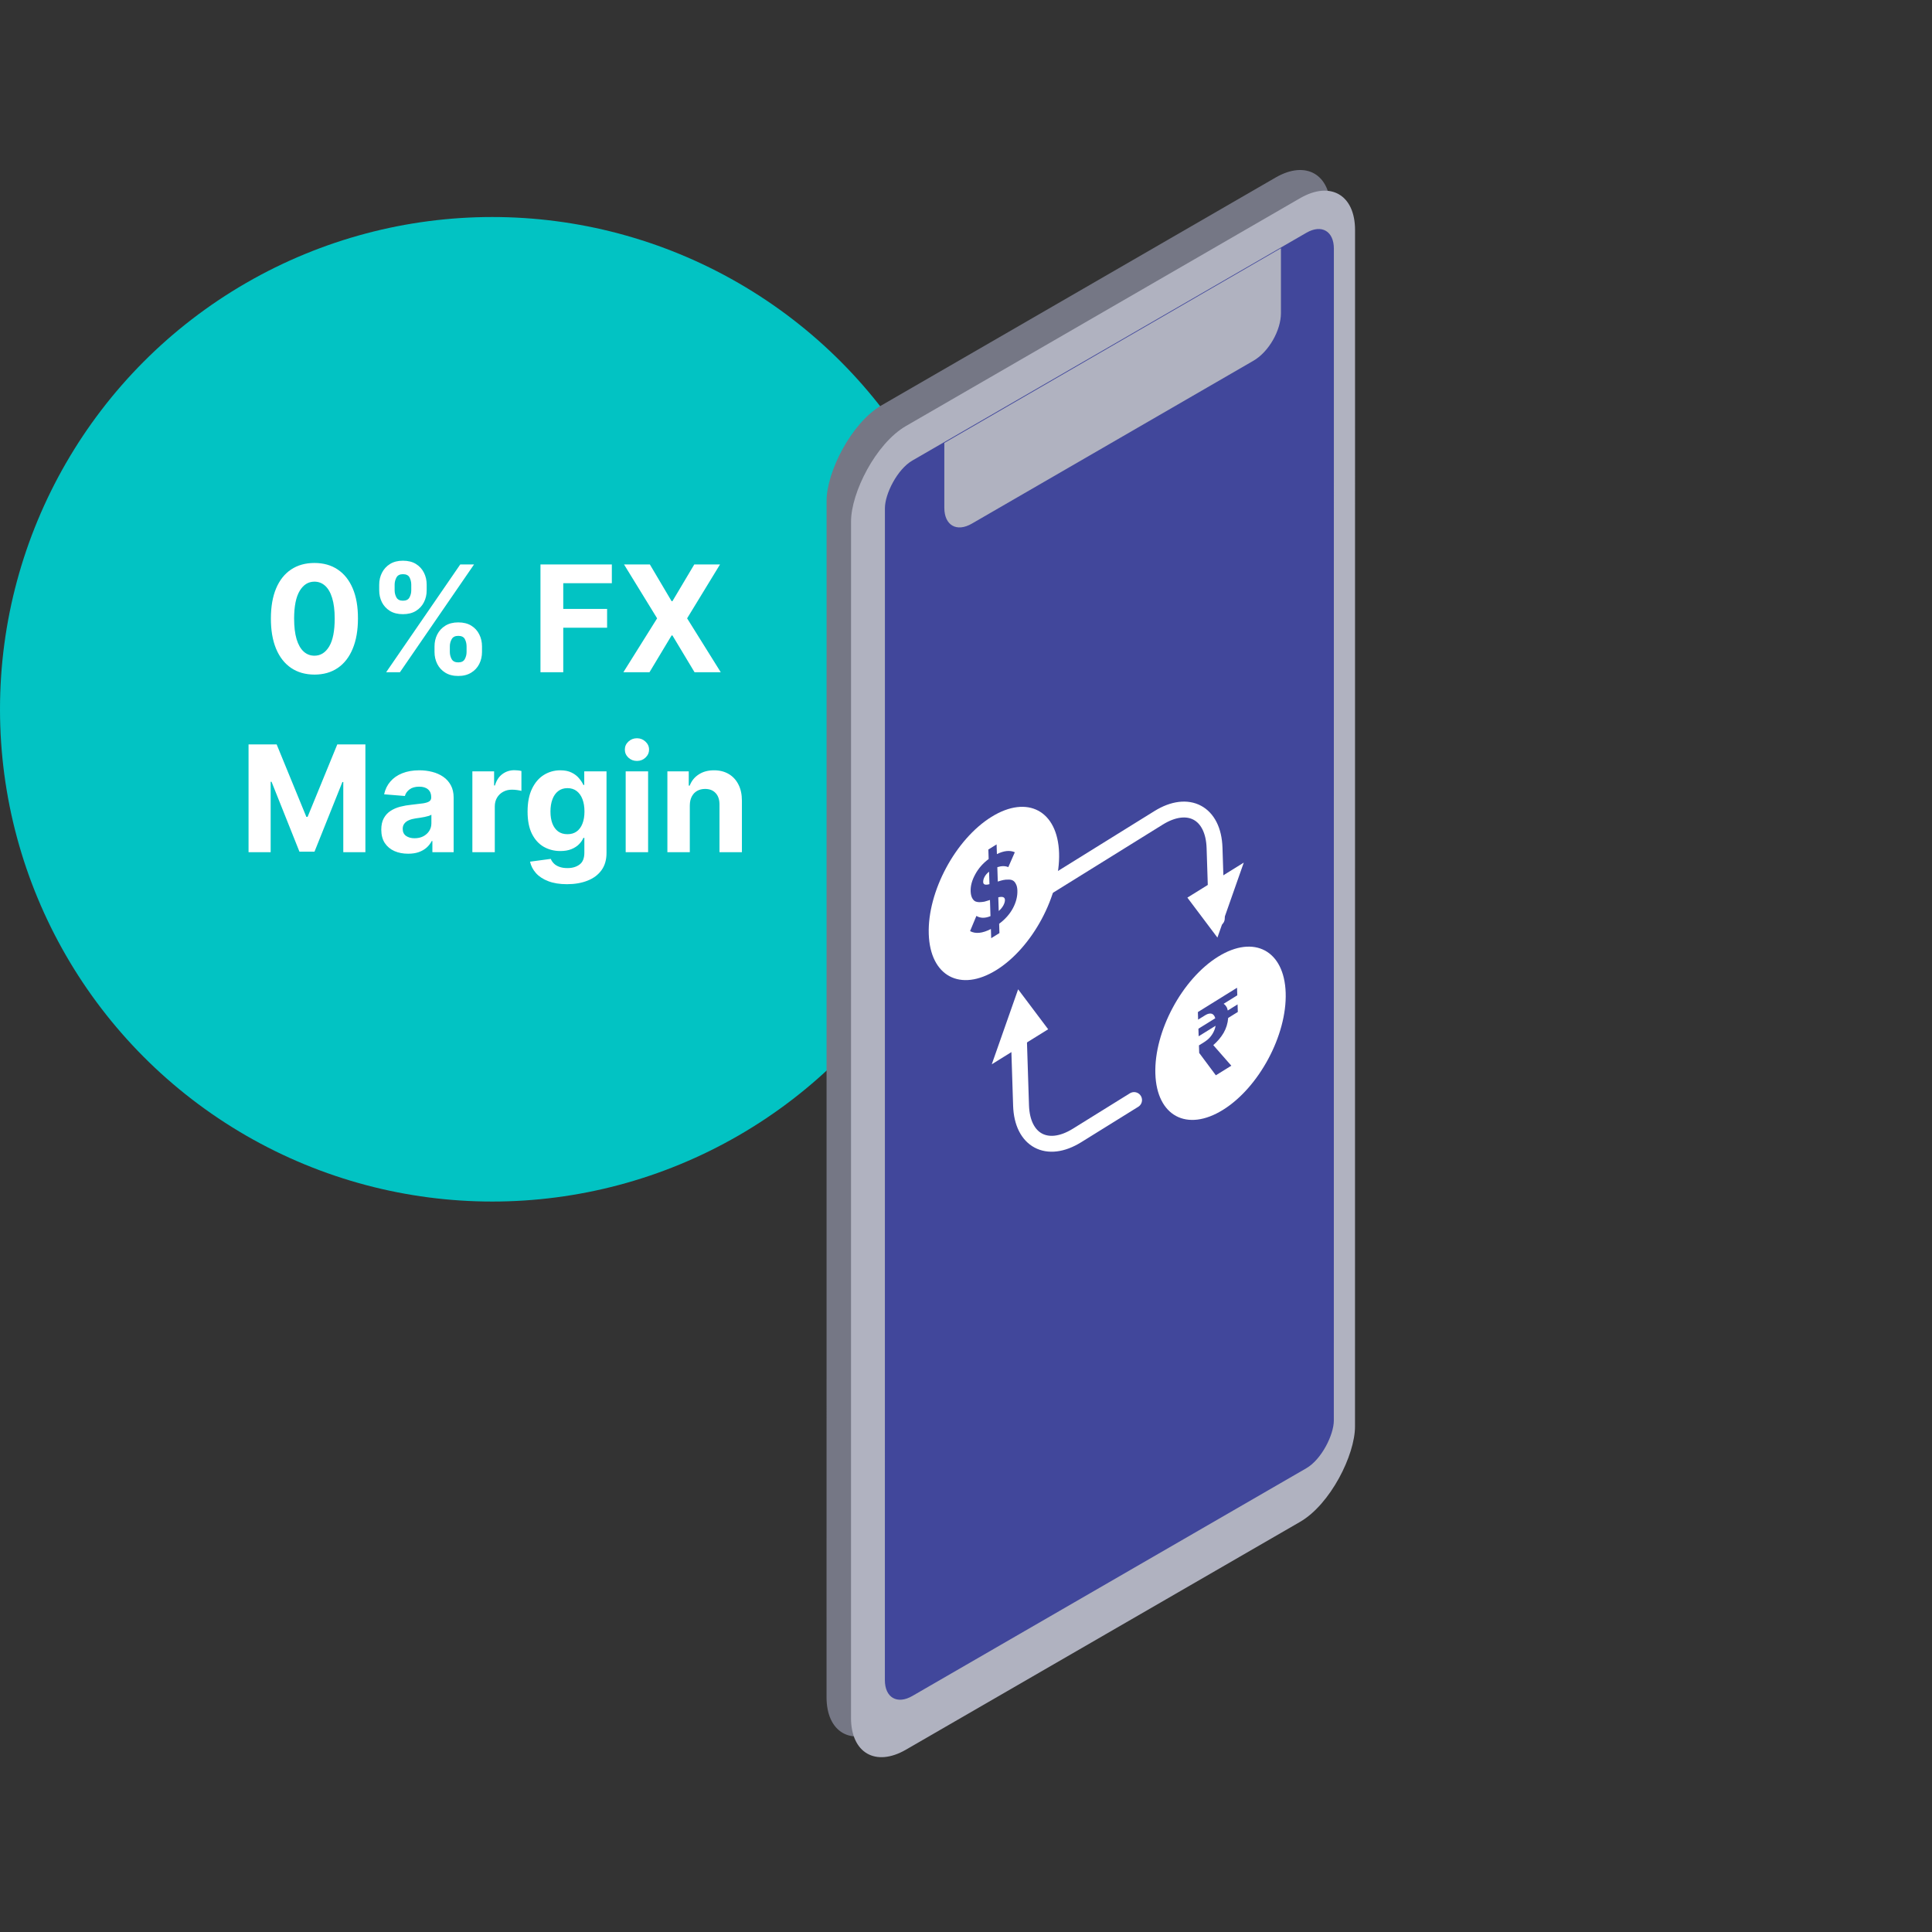 <svg width="365" height="365" viewBox="0 0 365 365" fill="none" xmlns="http://www.w3.org/2000/svg">
<rect x="0" y="0" width="365" height="365" fill="#333333" stroke="none"/>
<circle cx="93" cy="134" r="93" fill="#02C3C3"/>
<path d="M59.403 127.447C57.692 127.441 56.221 127.02 54.988 126.185C53.761 125.349 52.817 124.14 52.154 122.555C51.498 120.971 51.173 119.065 51.179 116.838C51.179 114.617 51.508 112.725 52.164 111.161C52.827 109.596 53.771 108.406 54.998 107.591C56.231 106.769 57.699 106.358 59.403 106.358C61.106 106.358 62.571 106.769 63.797 107.591C65.03 108.413 65.978 109.606 66.641 111.17C67.304 112.728 67.632 114.617 67.626 116.838C67.626 119.072 67.294 120.981 66.631 122.565C65.975 124.15 65.034 125.359 63.807 126.195C62.581 127.03 61.113 127.447 59.403 127.447ZM59.403 123.878C60.569 123.878 61.501 123.291 62.197 122.118C62.893 120.945 63.237 119.185 63.231 116.838C63.231 115.294 63.072 114.008 62.753 112.98C62.442 111.953 61.998 111.18 61.421 110.663C60.851 110.146 60.178 109.888 59.403 109.888C58.242 109.888 57.315 110.468 56.618 111.628C55.922 112.788 55.571 114.525 55.565 116.838C55.565 118.402 55.72 119.708 56.032 120.756C56.35 121.796 56.797 122.579 57.374 123.102C57.951 123.619 58.627 123.878 59.403 123.878ZM82.092 123.182V122.108C82.092 121.293 82.264 120.544 82.609 119.861C82.96 119.171 83.467 118.621 84.13 118.21C84.8 117.793 85.615 117.584 86.576 117.584C87.551 117.584 88.369 117.789 89.032 118.2C89.702 118.611 90.205 119.161 90.543 119.851C90.888 120.534 91.061 121.286 91.061 122.108V123.182C91.061 123.997 90.888 124.75 90.543 125.439C90.199 126.122 89.692 126.669 89.022 127.08C88.353 127.497 87.537 127.706 86.576 127.706C85.602 127.706 84.783 127.497 84.12 127.08C83.457 126.669 82.954 126.122 82.609 125.439C82.264 124.75 82.092 123.997 82.092 123.182ZM84.985 122.108V123.182C84.985 123.652 85.098 124.097 85.323 124.514C85.555 124.932 85.973 125.141 86.576 125.141C87.179 125.141 87.59 124.935 87.809 124.524C88.034 124.113 88.147 123.666 88.147 123.182V122.108C88.147 121.624 88.041 121.173 87.829 120.756C87.617 120.338 87.199 120.129 86.576 120.129C85.98 120.129 85.565 120.338 85.333 120.756C85.101 121.173 84.985 121.624 84.985 122.108ZM71.641 111.528V110.455C71.641 109.633 71.817 108.88 72.168 108.197C72.52 107.508 73.027 106.958 73.69 106.547C74.359 106.136 75.168 105.93 76.116 105.93C77.097 105.93 77.919 106.136 78.582 106.547C79.245 106.958 79.749 107.508 80.093 108.197C80.438 108.88 80.61 109.633 80.61 110.455V111.528C80.61 112.35 80.435 113.103 80.083 113.786C79.739 114.468 79.231 115.015 78.562 115.426C77.899 115.83 77.084 116.033 76.116 116.033C75.148 116.033 74.329 115.827 73.66 115.416C72.997 114.999 72.493 114.452 72.149 113.776C71.811 113.093 71.641 112.344 71.641 111.528ZM74.555 110.455V111.528C74.555 112.012 74.668 112.46 74.893 112.871C75.125 113.282 75.533 113.487 76.116 113.487C76.726 113.487 77.14 113.282 77.359 112.871C77.584 112.46 77.697 112.012 77.697 111.528V110.455C77.697 109.971 77.591 109.52 77.379 109.102C77.167 108.685 76.746 108.476 76.116 108.476C75.526 108.476 75.118 108.688 74.893 109.112C74.668 109.536 74.555 109.984 74.555 110.455ZM72.954 127L86.954 106.636H89.559L75.559 127H72.954ZM102.108 127V106.636H115.591V110.186H106.413V115.038H114.696V118.588H106.413V127H102.108ZM122.774 106.636L126.88 113.577H127.039L131.166 106.636H136.028L129.813 116.818L136.167 127H131.215L127.039 120.05H126.88L122.704 127H117.772L124.146 116.818L117.892 106.636H122.774ZM46.957 140.636H52.267L57.875 154.318H58.114L63.722 140.636H69.031V161H64.855V147.746H64.686L59.416 160.901H56.572L51.303 147.696H51.133V161H46.957V140.636ZM77.104 161.288C76.13 161.288 75.261 161.119 74.499 160.781C73.737 160.437 73.133 159.929 72.689 159.26C72.252 158.584 72.033 157.742 72.033 156.734C72.033 155.886 72.189 155.173 72.5 154.597C72.812 154.02 73.236 153.556 73.773 153.205C74.31 152.853 74.92 152.588 75.603 152.409C76.292 152.23 77.015 152.104 77.77 152.031C78.659 151.938 79.374 151.852 79.918 151.773C80.462 151.687 80.856 151.561 81.101 151.395C81.347 151.229 81.469 150.984 81.469 150.659V150.599C81.469 149.97 81.27 149.482 80.873 149.138C80.481 148.793 79.925 148.621 79.202 148.621C78.44 148.621 77.833 148.79 77.382 149.128C76.932 149.459 76.633 149.877 76.488 150.381L72.57 150.062C72.769 149.134 73.16 148.332 73.743 147.656C74.327 146.973 75.079 146.45 76 146.085C76.928 145.714 78.002 145.528 79.222 145.528C80.07 145.528 80.882 145.628 81.658 145.827C82.44 146.026 83.133 146.334 83.736 146.751C84.346 147.169 84.827 147.706 85.178 148.362C85.529 149.012 85.705 149.791 85.705 150.699V161H81.688V158.882H81.569C81.323 159.359 80.995 159.78 80.584 160.145C80.173 160.503 79.679 160.785 79.103 160.99C78.526 161.189 77.86 161.288 77.104 161.288ZM78.317 158.365C78.94 158.365 79.49 158.242 79.968 157.997C80.445 157.745 80.82 157.407 81.091 156.983C81.363 156.559 81.499 156.078 81.499 155.541V153.92C81.366 154.007 81.184 154.086 80.952 154.159C80.727 154.225 80.472 154.288 80.186 154.348C79.901 154.401 79.616 154.451 79.331 154.497C79.046 154.537 78.788 154.573 78.556 154.607C78.059 154.679 77.624 154.795 77.253 154.955C76.882 155.114 76.594 155.329 76.388 155.601C76.183 155.866 76.08 156.197 76.08 156.595C76.08 157.172 76.289 157.613 76.706 157.918C77.131 158.216 77.668 158.365 78.317 158.365ZM89.241 161V145.727H93.348V148.392H93.507C93.785 147.444 94.252 146.728 94.909 146.244C95.565 145.754 96.321 145.509 97.176 145.509C97.388 145.509 97.617 145.522 97.862 145.548C98.107 145.575 98.323 145.611 98.508 145.658V149.416C98.309 149.357 98.034 149.304 97.683 149.257C97.332 149.211 97.01 149.188 96.718 149.188C96.095 149.188 95.538 149.323 95.048 149.595C94.564 149.86 94.18 150.232 93.894 150.709C93.616 151.186 93.477 151.736 93.477 152.359V161H89.241ZM107.118 167.045C105.746 167.045 104.569 166.857 103.588 166.479C102.614 166.107 101.838 165.6 101.261 164.957C100.685 164.314 100.31 163.592 100.138 162.79L104.055 162.263C104.175 162.568 104.364 162.853 104.622 163.118C104.881 163.383 105.222 163.595 105.646 163.754C106.077 163.92 106.601 164.003 107.217 164.003C108.139 164.003 108.898 163.777 109.494 163.327C110.098 162.883 110.399 162.137 110.399 161.089V158.295H110.22C110.035 158.72 109.756 159.121 109.385 159.499C109.014 159.876 108.536 160.185 107.953 160.423C107.37 160.662 106.674 160.781 105.865 160.781C104.718 160.781 103.674 160.516 102.733 159.986C101.798 159.449 101.053 158.63 100.496 157.53C99.945 156.423 99.671 155.024 99.671 153.334C99.671 151.604 99.952 150.159 100.516 148.999C101.079 147.839 101.828 146.97 102.763 146.393C103.704 145.817 104.735 145.528 105.855 145.528C106.71 145.528 107.426 145.674 108.003 145.966C108.58 146.251 109.044 146.609 109.395 147.04C109.753 147.464 110.028 147.882 110.22 148.293H110.379V145.727H114.585V161.149C114.585 162.448 114.267 163.536 113.631 164.411C112.994 165.286 112.113 165.942 110.986 166.379C109.866 166.823 108.576 167.045 107.118 167.045ZM107.207 157.599C107.89 157.599 108.467 157.43 108.938 157.092C109.415 156.748 109.779 156.257 110.031 155.621C110.29 154.978 110.419 154.209 110.419 153.314C110.419 152.419 110.293 151.643 110.041 150.987C109.789 150.324 109.425 149.811 108.947 149.446C108.47 149.081 107.89 148.899 107.207 148.899C106.511 148.899 105.925 149.088 105.447 149.466C104.97 149.837 104.609 150.354 104.364 151.017C104.118 151.68 103.996 152.446 103.996 153.314C103.996 154.196 104.118 154.958 104.364 155.601C104.616 156.237 104.977 156.731 105.447 157.082C105.925 157.427 106.511 157.599 107.207 157.599ZM118.206 161V145.727H122.442V161H118.206ZM120.334 143.759C119.704 143.759 119.164 143.55 118.713 143.132C118.269 142.708 118.047 142.201 118.047 141.611C118.047 141.027 118.269 140.527 118.713 140.109C119.164 139.685 119.704 139.473 120.334 139.473C120.964 139.473 121.5 139.685 121.945 140.109C122.395 140.527 122.621 141.027 122.621 141.611C122.621 142.201 122.395 142.708 121.945 143.132C121.5 143.55 120.964 143.759 120.334 143.759ZM130.321 152.17V161H126.085V145.727H130.122V148.422H130.301C130.639 147.534 131.206 146.831 132.001 146.314C132.797 145.79 133.761 145.528 134.895 145.528C135.955 145.528 136.88 145.76 137.669 146.224C138.458 146.688 139.071 147.351 139.508 148.213C139.946 149.068 140.164 150.089 140.164 151.276V161H135.929V152.031C135.935 151.097 135.697 150.367 135.213 149.844C134.729 149.313 134.063 149.048 133.214 149.048C132.644 149.048 132.14 149.171 131.703 149.416C131.272 149.661 130.934 150.019 130.689 150.49C130.45 150.954 130.327 151.514 130.321 152.17Z" fill="white"/>
<rect width="110.077" height="249.825" rx="12" transform="matrix(-0.865 0.5 -3.76412e-05 1.001 251.378 27.537)" fill="#757785"/>
<rect width="110.077" height="249.825" rx="12" transform="matrix(-0.865 0.5 -3.76412e-05 1.001 256.001 31.441)" fill="#B0B2C0"/>
<rect width="98.056" height="233.174" rx="6" transform="matrix(-0.865 0.5 -3.76412e-05 1.001 252 40.975)" fill="#41479B"/>
<ellipse cx="14.483" cy="14.483" rx="14.483" ry="14.483" transform="matrix(0.85 -0.528 0.032 0.999 175 161.975)" fill="white"/>
<path d="M187.26 177.247L187.204 175.51C185.602 176.334 184.29 176.466 183.268 175.907L184.464 173.038C185.215 173.49 186.102 173.504 187.126 173.078L187.028 170.028C186.62 170.164 186.272 170.269 185.984 170.342C185.707 170.396 185.39 170.429 185.033 170.44C184.687 170.432 184.407 170.37 184.191 170.255C183.975 170.127 183.789 169.907 183.634 169.597C183.479 169.273 183.393 168.861 183.377 168.359C183.345 167.355 183.634 166.296 184.246 165.182C184.856 164.054 185.701 163.09 186.78 162.289L186.722 160.494L188.28 159.526L188.339 161.36C189.657 160.712 190.785 160.595 191.724 161.009L190.493 163.821C189.905 163.57 189.213 163.573 188.418 163.83L188.506 166.552C188.914 166.416 189.262 166.318 189.55 166.257C189.838 166.196 190.155 166.17 190.502 166.178C190.858 166.167 191.144 166.225 191.36 166.353C191.587 166.475 191.779 166.697 191.934 167.021C192.1 167.325 192.191 167.727 192.207 168.229C192.243 169.336 191.966 170.446 191.377 171.56C190.788 172.673 189.916 173.661 188.762 174.523L188.818 176.279L187.26 177.247ZM189.855 170.005C189.838 169.49 189.42 169.33 188.601 169.524L188.684 172.11C189.064 171.782 189.354 171.432 189.554 171.058C189.764 170.665 189.865 170.314 189.855 170.005ZM185.748 166.65C185.764 167.126 186.158 167.255 186.932 167.037L186.856 164.682C186.497 164.958 186.217 165.276 186.017 165.637C185.827 165.978 185.738 166.315 185.748 166.65Z" fill="#41479B"/>
<ellipse cx="14.483" cy="14.483" rx="14.483" ry="14.483" transform="matrix(0.85 -0.528 0.032 0.999 217.811 188.389)" fill="white"/>
<path d="M229.703 203.15L226.555 198.923L226.51 197.495L227.494 196.884C227.887 196.639 228.23 196.361 228.521 196.049C228.823 195.717 229.068 195.362 229.256 194.982C229.456 194.596 229.588 194.198 229.653 193.791L226.454 195.777L226.409 194.349L229.591 192.373C229.515 192.079 229.39 191.854 229.218 191.699C229.057 191.537 228.842 191.466 228.575 191.488C228.319 191.489 228.01 191.602 227.649 191.827L226.353 192.631L226.308 191.203L233.706 186.608L233.752 188.037L231.176 189.636C231.37 189.765 231.532 189.934 231.661 190.142C231.801 190.344 231.899 190.598 231.953 190.906L233.807 189.754L233.853 191.183L232.032 192.313C231.953 193.334 231.665 194.273 231.169 195.133C230.672 195.98 230.021 196.751 229.218 197.447L232.623 201.336L229.703 203.15Z" fill="#41479B"/>
<path d="M194.212 169.83L218.876 154.512C224.506 151.016 229.243 153.551 229.455 160.175L229.883 173.513" stroke="white" stroke-width="3" stroke-linecap="round"/>
<path d="M229.999 177.131L234.978 162.966L224.323 169.583L229.999 177.131Z" fill="white"/>
<path d="M214.252 207.824L203.48 214.514C197.85 218.011 193.113 215.476 192.901 208.852L192.434 194.308" stroke="white" stroke-width="3" stroke-linecap="round"/>
<path d="M192.348 186.904L187.37 201.069L198.024 194.452L192.348 186.904Z" fill="white"/>
<path d="M242 46.891L178.406 83.679L178.405 95.93C178.405 99.246 180.729 100.59 183.595 98.932L236.809 68.148C239.676 66.49 241.999 62.458 242 59.142L242 46.891Z" fill="#B0B2C0"/>
</svg>
